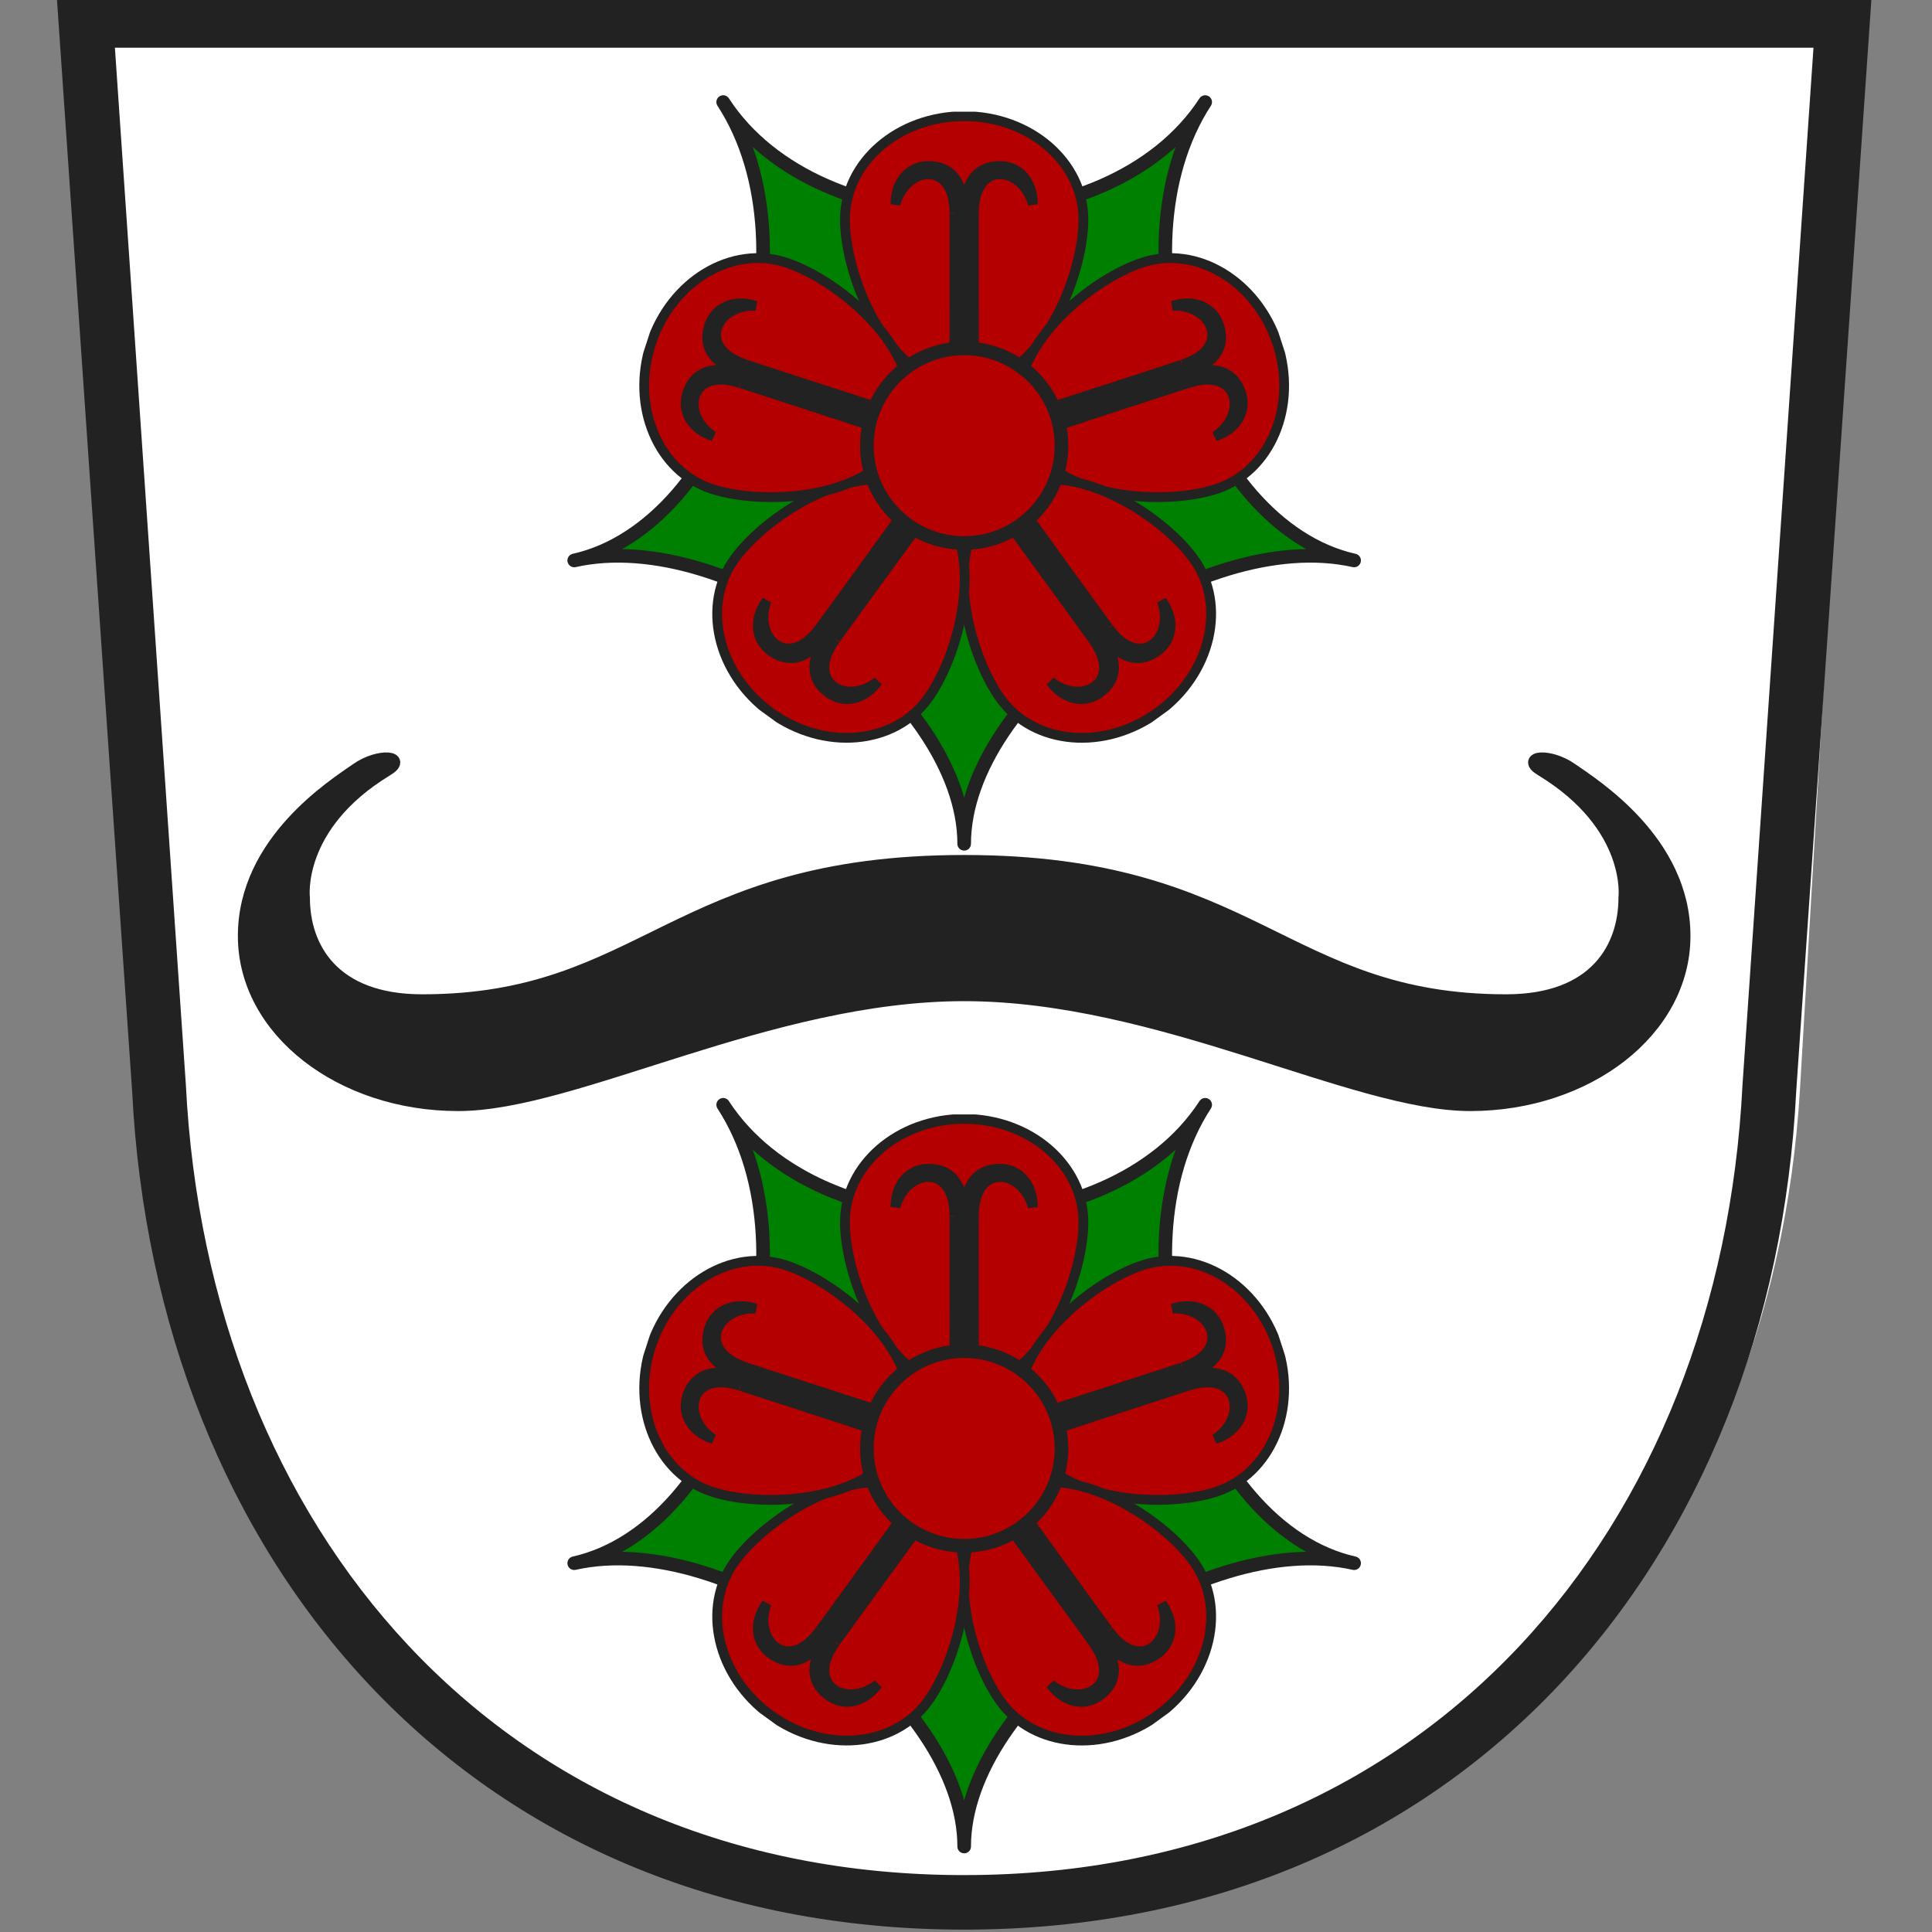 <?xml version="1.0" encoding="utf-8"?>
<svg xmlns="http://www.w3.org/2000/svg" xmlns:xlink="http://www.w3.org/1999/xlink" width="142" height="142" stroke="#222">
<rect width="100%" height="100%" fill="#808080" stroke="none"/>
<symbol id="Bblatt" viewBox="-12.7 -14.6 25.412 28.54">
<path fill="#B40000" stroke-miterlimit="10" d="M12.206,2.908c0-5.839-4.387-16.966-12.206-16.966
	c-7.819,0-12.206,11.127-12.206,16.966c0,5.839,5.465,10.573,12.206,10.573C6.742,13.481,12.206,8.748,12.206,2.908z"/>
<path fill="#222" d="M3.649,8.38C1.687,8.38,0,7.264,0,3.264c0,4-1.687,5.116-3.649,5.116c-1.948,0-3.384-1.565-3.384-3.906
	C-5.958,8.38-1,9.037-1,3.565c0.033,0.167,0-13.916,0-13.916h2c0,0-.033,14.083,0,13.916C1,9.037,5.958,8.38,7.032,4.474
	C7.032,6.814,5.597,8.38,3.649,8.38z"/></symbol>
<path fill="#FFF" stroke="none" d="m4.7,0 5.6,80 c1.7,34,24,61,61,61 c36,0,59-27,61-61L137,0z"/>
<g id="Rose">
<path fill="#008000" stroke-linejoin="round" stroke-miterlimit="500" d="M53.153,7.501
	c7.085,10.903,0.517,31.119-10.948,33.692c11.464-2.573,28.661,9.921,28.661,20.824c0-10.903,17.196-23.397,28.66-20.824
	C88.063,38.62,81.494,18.405,88.58,7.501C81.494,18.405,60.238,18.405,53.153,7.501z"/>
<use xlink:href="#Bblatt" width="25.412" height="28.54" id="XMLID_1_" x="-12.7" y="-14.6" transform="matrix(0.718 0 0 -.718 70.866 18.217)"/>
<use xlink:href="#Bblatt" width="25.412" height="28.54" x="-12.7" y="-14.6" transform="matrix(.222 .682 .682 -.222 84.696 28.265)"/>
<use xlink:href="#Bblatt" width="25.412" height="28.54" x="-12.7" y="-14.6" transform="matrix(-.581 .422 .422 .581 79.413 44.524)"/>
<use xlink:href="#Bblatt" width="25.412" height="28.54" x="-12.7" y="-14.6" transform="matrix(-.581 -.422 -.422 .581 62.318 44.523)"/>
<use xlink:href="#Bblatt" width="25.412" height="28.54" x="-12.7" y="-14.6" transform="matrix(.222 -.682 -.682 -.222 57.036 28.265)"/>
<circle fill="#B40000" stroke-miterlimit="10" cx="70.866" cy="32.759" r="7.152"/></g>
<use xlink:href="#Rose" transform="translate(0,73.7)"/>
<path fill="#222" d="m4.69,0 5.522,80.187c1.713,34.068,24.285,61.139,60.653,61.139v-3.008
	c-34.599,0-56.073-25.918-57.702-58.537L7.91,3.008 h125.914 l-5.254,76.772c-1.629,32.619-23.104,58.537-57.703,58.537v3.008
	c36.368,0,58.94-27.07,60.653-61.139L137.042,0H4.69z"/>
<path fill="#222" d="M115.49,56.57c-1.651-1.156-3.651-.879-2.146,0c6.771,4.129,6.111,9.413,6.111,9.413
	c0,3.633-2.126,7.597-8.753,7.597c-16.35,0-18.497-10.239-39.836-10.239l0,0h0l0,0l0,0c-21.339,0-23.486,10.239-39.836,10.239
	c-6.627,0-8.752-3.963-8.752-7.597c0,0-.661-5.284,6.11-9.413c1.505-.879-.495-1.156-2.147,0s-8.257,5.285-8.257,12.221
	c0,6.936,7.102,12.371,15.689,12.371s22.861-8.078,37.193-8.078h0c14.332,0,28.605,8.078,37.193,8.078
	c8.587,0,15.688-5.436,15.688-12.371C123.748,61.855,117.143,57.726,115.49,56.57z"/>
</svg>